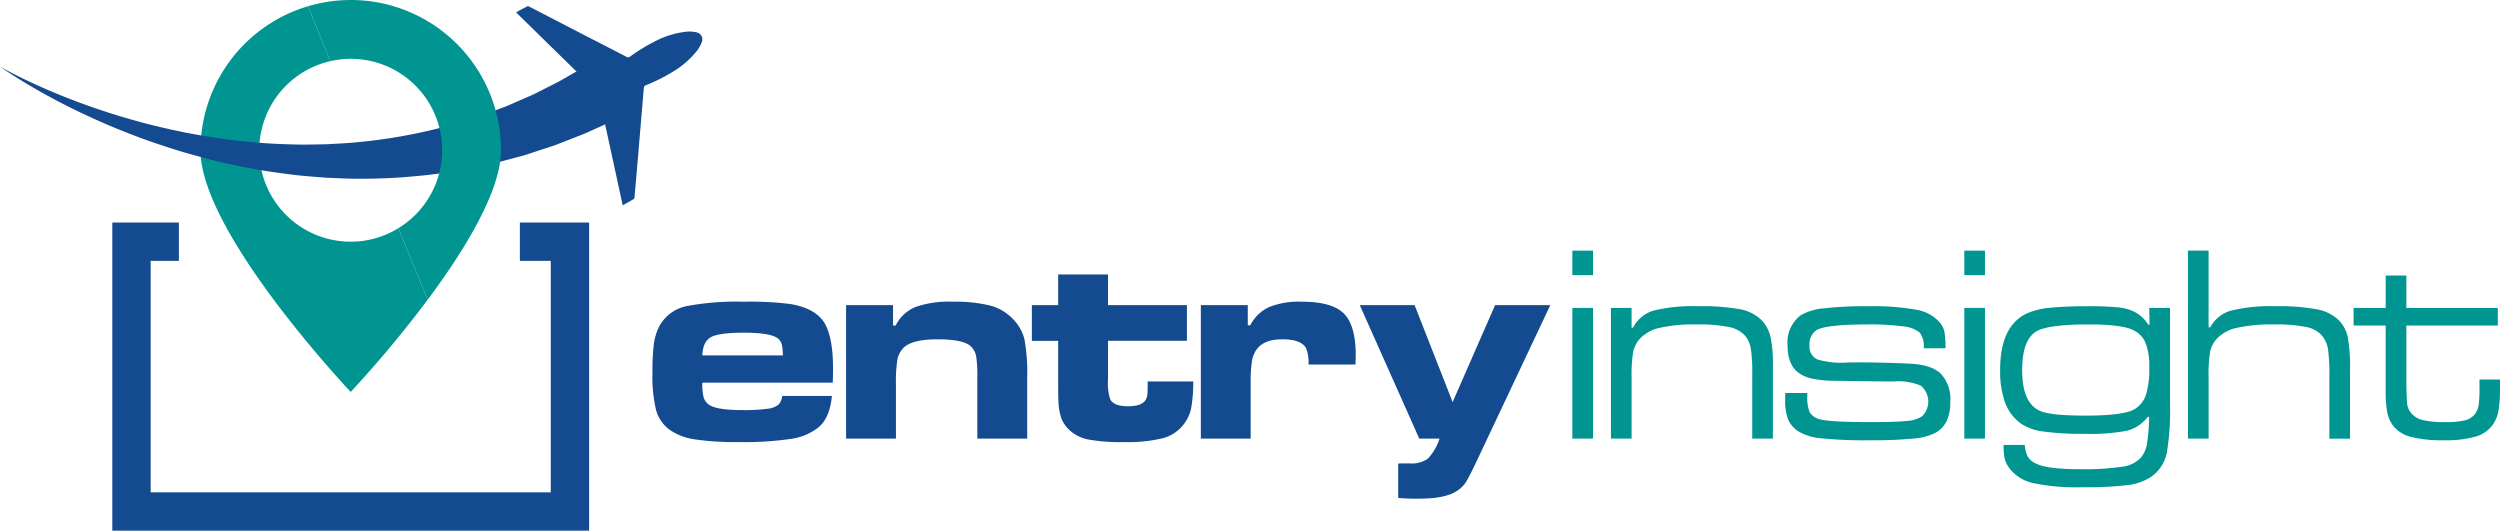 <svg xmlns="http://www.w3.org/2000/svg" viewBox="0 0 412.302 87.519"><defs><style>.a{fill:#144a90;}.b{fill:#019592;}</style></defs><title>Asset 1</title><path class="a" d="M129,65.294h8.2q-.34,3.588-2.181,5.155a9.269,9.269,0,0,1-4.495,1.919,52.387,52.387,0,0,1-8.722.534,43.918,43.918,0,0,1-7.358-.466,9.465,9.465,0,0,1-4.066-1.6,6.052,6.052,0,0,1-2.18-3.214,23.73,23.73,0,0,1-.59-6.188,35.848,35.848,0,0,1,.227-4.713,9.277,9.277,0,0,1,.863-2.85,6.62,6.62,0,0,1,4.769-3.429,44.662,44.662,0,0,1,9.176-.682,52.672,52.672,0,0,1,7.744.386q4,.682,5.5,2.987t1.5,7.756q0,.522-.045,2.226H115.825a9.4,9.4,0,0,0,.216,2.407,2.287,2.287,0,0,0,.851,1.2q1.228.909,5.543.909a28.837,28.837,0,0,0,4.121-.216,3.446,3.446,0,0,0,1.874-.715A2.555,2.555,0,0,0,129,65.294Zm.113-6.677a9.8,9.8,0,0,0-.171-1.783,1.958,1.958,0,0,0-.488-.875q-1.066-1.089-5.7-1.09-4.157,0-5.495.727t-1.432,3.021Z"/><path class="a" d="M139.536,50.327h7.744v3.362h.432a6.292,6.292,0,0,1,3.236-3.044,16.453,16.453,0,0,1,6.1-.886,24.3,24.3,0,0,1,6.212.625,7.935,7.935,0,0,1,3.714,2.146,7.292,7.292,0,0,1,1.976,3.407,30.786,30.786,0,0,1,.454,6.4v9.993H161.18V62.341a21.67,21.67,0,0,0-.193-3.6,3.083,3.083,0,0,0-.853-1.6q-1.2-1.182-5.517-1.182-4.272,0-5.656,1.454a3.866,3.866,0,0,0-.977,1.953,25.556,25.556,0,0,0-.226,4.179v8.789h-8.222Z"/><path class="a" d="M174.512,45.263h8.221v5.064h13.015v5.882H182.733v6.4a8.586,8.586,0,0,0,.364,3.247Q183.709,67,186.005,67q2.383,0,2.952-1.09a2.388,2.388,0,0,0,.272-.852q.046-.42.046-2.146h7.517a23.911,23.911,0,0,1-.375,4.565,6.559,6.559,0,0,1-1.284,2.611,6.418,6.418,0,0,1-3.394,2.193,24.883,24.883,0,0,1-6.439.624,29.083,29.083,0,0,1-5.87-.432,6.31,6.31,0,0,1-3.123-1.612,5.206,5.206,0,0,1-1.272-1.885,9.6,9.6,0,0,1-.478-2.816q-.043-.658-.045-3.543v-6.4h-4.337V50.327h4.337Z"/><path class="a" d="M198.042,50.327h7.743v3.316h.409a6.684,6.684,0,0,1,3.1-3,13.367,13.367,0,0,1,5.416-.886q4.972,0,6.926,1.954t1.954,6.927c0,.2-.016.688-.045,1.476H215.8a6.288,6.288,0,0,0-.409-2.7q-.8-1.452-3.929-1.454-2.931,0-4.156,1.59a4.5,4.5,0,0,0-.829,1.965,22.5,22.5,0,0,0-.215,3.69v9.13h-8.221Z"/><path class="a" d="M224.257,50.327H233.3l6.268,15.989,7-15.989h9.107L243.948,75.173q-1.7,3.612-2.238,4.417a5.118,5.118,0,0,1-1.577,1.465q-1.91,1.18-6,1.181a34.492,34.492,0,0,1-3.542-.114V76.445q.5-.024,1.839-.023a4.648,4.648,0,0,0,3.044-.772,8.471,8.471,0,0,0,1.93-3.316h-3.339Z"/><path class="b" d="M259.315,41.333h3.407v4.043h-3.407Zm0,9.448h3.407V72.334h-3.407Z"/><path class="b" d="M265.675,50.781h3.407v3.248h.25a5.572,5.572,0,0,1,3.327-2.794,27.32,27.32,0,0,1,7.551-.726,33.587,33.587,0,0,1,6.87.511,6.771,6.771,0,0,1,3.508,1.851,5.9,5.9,0,0,1,1.4,2.669,20.37,20.37,0,0,1,.4,4.621V72.334h-3.408V61.615a25.061,25.061,0,0,0-.239-4.145,4.538,4.538,0,0,0-.964-2.124,4.853,4.853,0,0,0-2.646-1.419,25.023,25.023,0,0,0-5.326-.42,25.415,25.415,0,0,0-6.154.579,6.293,6.293,0,0,0-3.317,1.9,4.882,4.882,0,0,0-1.01,2.147,25.122,25.122,0,0,0-.238,4.235v9.97h-3.407Z"/><path class="b" d="M294.429,64.817h3.634v.613a6.022,6.022,0,0,0,.374,2.5,2.524,2.524,0,0,0,1.487,1.158q1.478.523,8.5.523,4.383,0,6.1-.193a5.14,5.14,0,0,0,2.464-.761,3.41,3.41,0,0,0-.2-5.053,9.577,9.577,0,0,0-4.474-.693q-1.02.024-9.834-.114a18.441,18.441,0,0,1-3.667-.363,5.818,5.818,0,0,1-2.283-1.022q-1.726-1.339-1.726-4.519a5.557,5.557,0,0,1,2.158-4.883,8.8,8.8,0,0,1,3.724-1.147,59.237,59.237,0,0,1,7.45-.352,39.2,39.2,0,0,1,8,.59,6.54,6.54,0,0,1,3.782,2.09,3.618,3.618,0,0,1,.76,1.532,14.776,14.776,0,0,1,.17,2.714h-3.588a3.774,3.774,0,0,0-.659-2.589,5.071,5.071,0,0,0-2.724-1.021,40.5,40.5,0,0,0-5.861-.318q-6.995,0-8.493.976a2.729,2.729,0,0,0-1.09,2.453,2.293,2.293,0,0,0,1.272,2.339,14.267,14.267,0,0,0,5.133.5q3.815-.068,9.878.182,3.681.135,5.3,1.612a6.038,6.038,0,0,1,1.625,4.678,7.4,7.4,0,0,1-.568,3.135,4.6,4.6,0,0,1-1.84,1.976,9.341,9.341,0,0,1-3.633.965,70.153,70.153,0,0,1-7.291.284,71.332,71.332,0,0,1-7.915-.318,8.842,8.842,0,0,1-3.781-1.136,4.476,4.476,0,0,1-1.714-1.975,8.516,8.516,0,0,1-.488-3.225Q294.407,65.68,294.429,64.817Z"/><path class="b" d="M323.954,41.333h3.406v4.043h-3.406Zm0,9.448h3.406V72.334h-3.406Z"/><path class="b" d="M354.455,50.781h3.431V66.906a42.314,42.314,0,0,1-.524,7.722,6.3,6.3,0,0,1-2.589,4,8.646,8.646,0,0,1-3.8,1.362,56.968,56.968,0,0,1-7.643.364,34.483,34.483,0,0,1-8.017-.681,6.717,6.717,0,0,1-3.883-2.408,4.483,4.483,0,0,1-.807-1.6,10.214,10.214,0,0,1-.193-2.282h3.5a5.1,5.1,0,0,0,.454,1.851,2.773,2.773,0,0,0,1.159,1.1q1.793,1.046,7.426,1.045a41.976,41.976,0,0,0,7.063-.42,5.006,5.006,0,0,0,3.089-1.533,5.1,5.1,0,0,0,.953-2.146,32.7,32.7,0,0,0,.364-4.531h-.227a6.39,6.39,0,0,1-3.339,2.271,32.363,32.363,0,0,1-7.177.522,45.3,45.3,0,0,1-6.767-.386,8.336,8.336,0,0,1-3.657-1.317,7.453,7.453,0,0,1-2.589-3.429,15.432,15.432,0,0,1-.817-5.451q0-7.176,4.4-9.266a11.97,11.97,0,0,1,3.634-.92,60.175,60.175,0,0,1,6.5-.261,44.333,44.333,0,0,1,5.1.2,7.65,7.65,0,0,1,2.669.794,6.032,6.032,0,0,1,2.135,2.044h.2ZM344.4,53.507q-6.315,0-8.381,1.045-2.52,1.294-2.521,6.517,0,5.293,2.839,6.654,1.7.819,7.608.819,6.428,0,8.176-1.113a4.425,4.425,0,0,0,1.806-2.362,14.026,14.026,0,0,0,.533-4.384,10.889,10.889,0,0,0-.613-4.133,4.1,4.1,0,0,0-2.089-2.135Q349.89,53.508,344.4,53.507Z"/><path class="b" d="M360.838,41.333h3.406v12.65h.272a5.62,5.62,0,0,1,3.385-2.748,27.757,27.757,0,0,1,7.563-.726,32.6,32.6,0,0,1,6.745.522,6.923,6.923,0,0,1,3.542,1.817,5.705,5.705,0,0,1,1.454,2.794,28.82,28.82,0,0,1,.363,5.5v11.2h-3.406V62.205a31.581,31.581,0,0,0-.227-4.633,4.651,4.651,0,0,0-.978-2.2,4.545,4.545,0,0,0-2.622-1.442,25.077,25.077,0,0,0-5.3-.42,26.275,26.275,0,0,0-6.13.556,6.411,6.411,0,0,0-3.317,1.806,4.635,4.635,0,0,0-1.09,2.112,23.5,23.5,0,0,0-.25,4.224V72.334h-3.406Z"/><path class="b" d="M393.452,45.444h3.407v5.337h15.08v2.908h-15.08v9.356q.045,3.068.158,3.748a3,3,0,0,0,.659,1.362,3.455,3.455,0,0,0,1.908,1.125,15.885,15.885,0,0,0,3.724.329,12.57,12.57,0,0,0,3.339-.318,3,3,0,0,0,1.635-1.158,3.512,3.512,0,0,0,.512-1.409,21.183,21.183,0,0,0,.125-2.77V62.591H412.3v1.363a22.218,22.218,0,0,1-.238,3.758,5.936,5.936,0,0,1-.9,2.26,5.262,5.262,0,0,1-2.839,2.022,17.9,17.9,0,0,1-5.292.613,20.577,20.577,0,0,1-5.461-.568,5.3,5.3,0,0,1-2.919-1.862,5.447,5.447,0,0,1-.954-2.2,21.071,21.071,0,0,1-.25-3.792V53.689h-5.291V50.781h5.291Z"/><polygon class="a" points="97.159 87.519 18.522 87.519 18.522 36.696 29.503 36.696 29.503 43.023 24.848 43.023 24.848 81.192 90.832 81.192 90.832 43.023 85.736 43.023 85.736 36.696 97.159 36.696 97.159 87.519"/><path class="b" d="M57.84,39.86a15.077,15.077,0,0,1-3.36-29.776L50.791,1.032A24.776,24.776,0,0,0,33.063,24.778c0,13.684,24.777,39.859,24.777,39.859A190.444,190.444,0,0,0,70.522,49.443L65.706,37.628A14.989,14.989,0,0,1,57.84,39.86Z"/><path class="a" d="M101.471,19.759,97.4,21.6c-.619.3-1.421.608-2.284.946l-2.779,1.087c-.992.415-2.043.714-3.151,1.088-1.114.346-2.258.779-3.5,1.1l-3.845,1.027c-1.336.322-2.733.589-4.156.9-2.862.548-5.9,1.019-9.049,1.3a94.271,94.271,0,0,1-9.713.428c-1.651.014-3.313-.107-4.976-.157-1.662-.123-3.328-.251-4.985-.423-3.311-.4-6.6-.869-9.794-1.564-3.2-.638-6.3-1.473-9.263-2.338-2.955-.913-5.785-1.854-8.411-2.892-2.634-1.013-5.081-2.07-7.3-3.113A106.367,106.367,0,0,1,3.75,13.418C1.312,11.937,0,10.973,0,10.973s1.4.832,3.958,2.063a105.231,105.231,0,0,0,10.833,4.488c2.282.812,4.778,1.612,7.445,2.349,2.658.763,5.5,1.408,8.442,2.013,2.953.555,6.01,1.068,9.134,1.379,3.116.368,6.3.509,9.463.579,1.584.009,3.166-.023,4.737-.059,1.571-.109,3.134-.144,4.676-.309A87.935,87.935,0,0,0,67.662,22.2c2.88-.546,5.621-1.252,8.184-2.007,1.273-.41,2.519-.773,3.7-1.184l3.4-1.274c1.091-.394,2.093-.9,3.066-1.3.96-.433,1.91-.8,2.708-1.239l2.288-1.161c.7-.354,1.345-.668,1.976-1.049l3.876-2.229Z"/><path class="a" d="M114.861,5.331a5.436,5.436,0,0,0-1.574-.115,14.73,14.73,0,0,0-5.158,1.545,29.654,29.654,0,0,0-4.21,2.566.46.46,0,0,1-.542.073c-2.2-1.141-4.4-2.268-6.6-3.4Q92.039,3.552,87.3,1.1a.441.441,0,0,0-.333-.056c-.616.312-1.22.647-1.861.993L97.187,13.865c-.1.076-.159.128-.224.172q-.755.513-1.51,1.025A12.639,12.639,0,0,1,97.32,18.1l1.018-.447c.243-.107.491-.2.769-.316,1.2,5.516,2.387,10.994,3.588,16.521.63-.355,1.21-.674,1.779-1.01a.414.414,0,0,0,.171-.281q.393-4.489.77-8.983.382-4.521.763-9.043a.5.5,0,0,1,.343-.486,28.851,28.851,0,0,0,4.566-2.295,14.606,14.606,0,0,0,3.941-3.493,5.28,5.28,0,0,0,.716-1.341A1.169,1.169,0,0,0,114.861,5.331Z"/><path class="b" d="M57.84,0a24.745,24.745,0,0,0-7.049,1.032l3.689,9.052A15.067,15.067,0,0,1,65.706,37.628l4.816,11.815c6.095-8.176,12.1-17.931,12.1-24.665A24.777,24.777,0,0,0,57.84,0Z"/></svg>